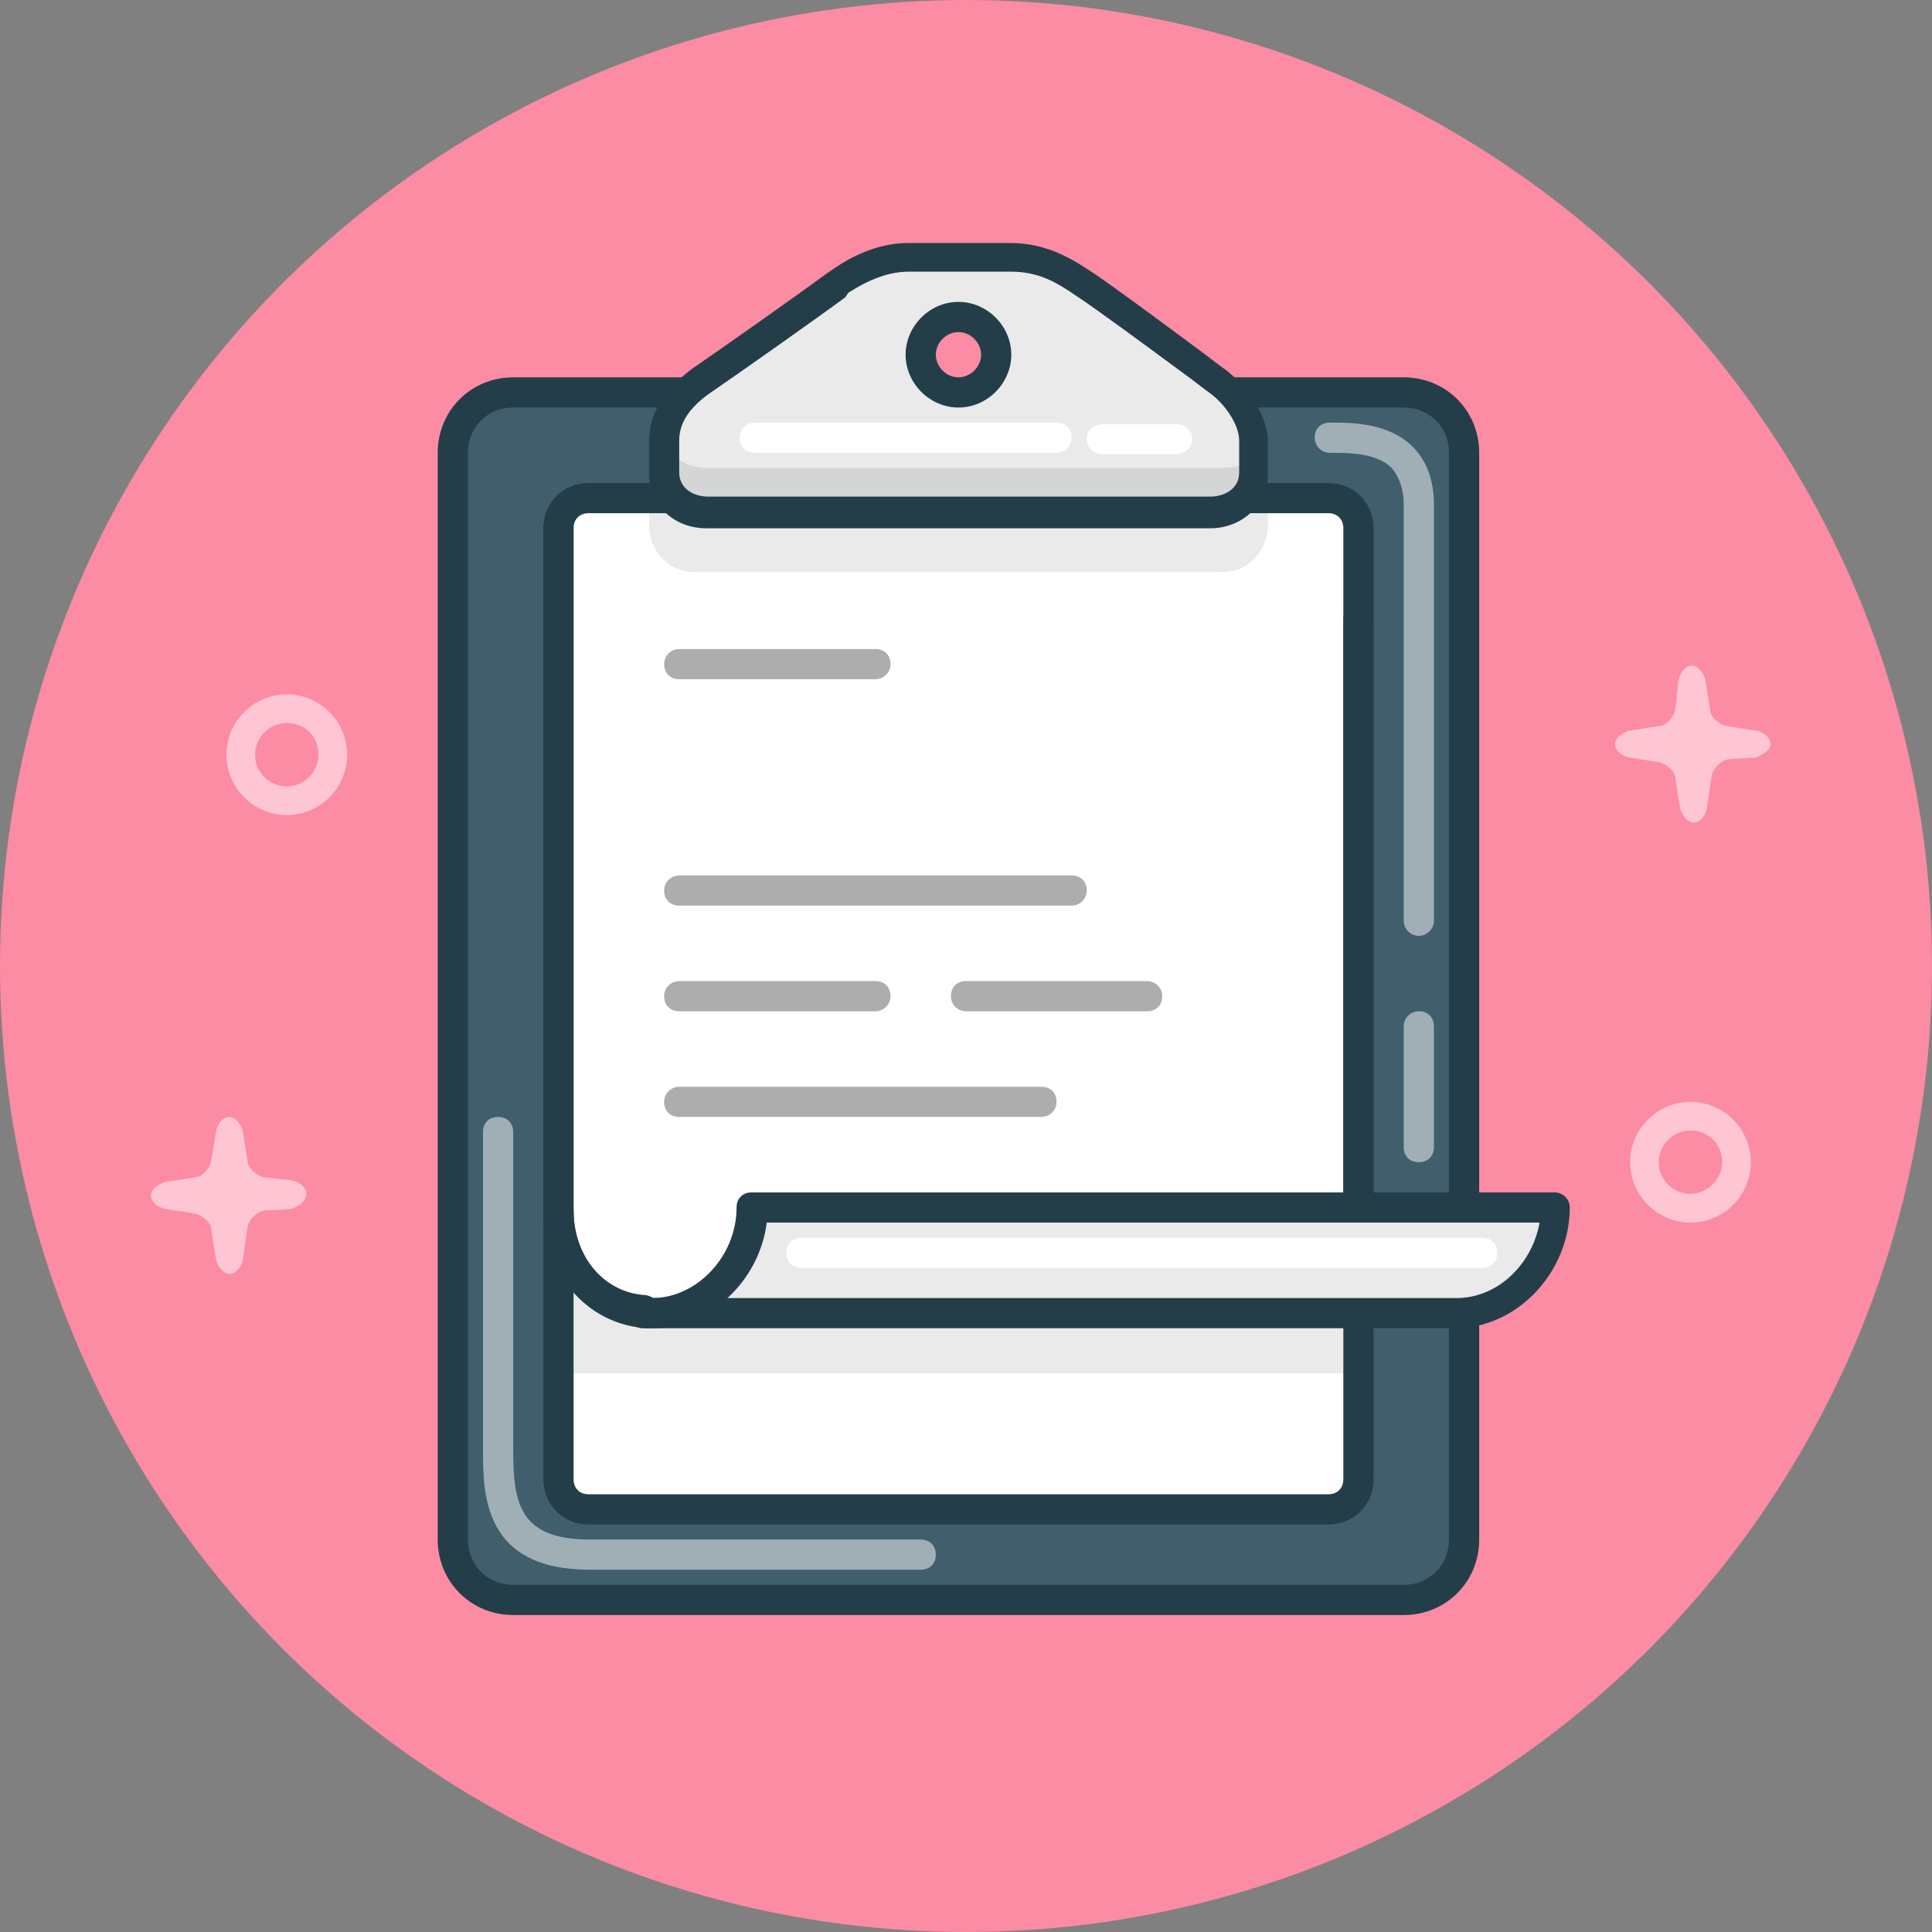 <?xml version="1.0" encoding="utf-8"?>
<!-- Generator: Adobe Illustrator 21.0.2, SVG Export Plug-In . SVG Version: 6.00 Build 0)  -->
<svg version="1.1" id="clipboard" xmlns="http://www.w3.org/2000/svg" xmlns:xlink="http://www.w3.org/1999/xlink" x="0px" y="0px"
	 viewBox="0 0 128 128" style="enable-background:new 0 0 128 128;" xml:space="preserve">
<rect x="0" y="0" width="128" height="128" fill="#808080" stroke="none"/>
<style type="text/css">
	.st0{fill:#FC8BA4;}
	.st1{opacity:0.5;fill:#FFFFFF;}
	.st2{fill:#D4D6D6;}
	.st3{fill:#415E6D;}
	.st4{fill:#FFFFFF;}
	.st5{fill:#EAEAEA;}
	.st6{fill:#233E49;}
	.st7{fill:#ADADAD;}
</style>
<g>
	<circle class="st0" cx="64" cy="64" r="64"/>
	<path class="st1" d="M112,81c-2.2,0-4-1.8-4-4c0-2.2,1.8-4,4-4c2.2,0,4,1.8,4,4C116,79.2,114.2,81,112,81z M112,74.9
		c-1.2,0-2.1,1-2.1,2.1c0,1.2,1,2.1,2.1,2.1s2.1-1,2.1-2.1C114.1,75.8,113.2,74.9,112,74.9z"/>
	<path class="st1" d="M19,54c-2.2,0-4-1.8-4-4c0-2.2,1.8-4,4-4c2.2,0,4,1.8,4,4C23,52.2,21.2,54,19,54z M19,47.9
		c-1.2,0-2.1,1-2.1,2.1c0,1.2,1,2.1,2.1,2.1c1.2,0,2.1-1,2.1-2.1C21.1,48.8,20.2,47.9,19,47.9z"/>
	<path class="st1" d="M20.3,79.1c0-0.4-0.4-0.8-1-0.9L17.5,78c-0.5-0.1-1.1-0.6-1.1-1.1L16.1,75c-0.1-0.5-0.5-1-0.9-1
		c-0.4,0-0.8,0.4-0.9,1l-0.3,1.9c-0.1,0.5-0.6,1.1-1.1,1.1l-1.9,0.3c-0.5,0.1-1,0.5-1,0.9c0,0.4,0.4,0.8,1,0.9l1.9,0.3
		c0.5,0.1,1.1,0.6,1.1,1.1l0.3,1.9c0.1,0.5,0.5,1,0.9,1c0.4,0,0.8-0.4,0.9-1l0.3-2.1c0.1-0.5,0.6-1,1.1-1.1l1.8-0.1
		C19.9,79.9,20.3,79.5,20.3,79.1z"/>
	<path class="st1" d="M117.3,49.3c0-0.4-0.4-0.8-1-0.9l-1.9-0.3c-0.5-0.1-1.1-0.6-1.1-1.1l-0.3-1.9c-0.1-0.5-0.5-1-0.9-1
		c-0.4,0-0.8,0.4-0.9,1L111,47c-0.1,0.5-0.6,1.1-1.1,1.1l-1.9,0.3c-0.5,0.1-1,0.5-1,0.9c0,0.4,0.4,0.8,1,0.9l1.9,0.3
		c0.5,0.1,1.1,0.6,1.1,1.1l0.3,1.9c0.1,0.5,0.5,1,0.9,1c0.4,0,0.8-0.4,0.9-1l0.3-2.1c0.1-0.5,0.6-1,1.1-1.1l1.8-0.1
		C116.8,50,117.3,49.7,117.3,49.3z"/>
	<path class="st2" d="M45.1,26.4h37.4c0.5,0,1,0.4,1,1v6.7c0,1.6-1.3,2.9-2.9,2.9H47c-1.6,0-2.9-1.3-2.9-2.9v-6.7
		C44.2,26.8,44.6,26.4,45.1,26.4z"/>
	<path class="st3" d="M97.1,102.1c0,2.2-1.8,4-4,4H34c-2.2,0-4-1.8-4-4l0.1-72.3c0-2.2,1.8-4,4-4h59.1c2.2,0,4,1.8,4,4V102.1z"/>
	<path class="st4" d="M90.5,97.7c0,1.1-0.9,2-2,2H38.7c-1.1,0-2-0.9-2-2V34.5c0-1.1,0.9-2,2-2h49.9c1.1,0,2,0.9,2,2V97.7z"/>
	<rect x="37.5" y="81.5" class="st5" width="53" height="9.5"/>
	<path class="st4" d="M90.2,80.2L90.2,80.2V35H36.6v45.4l0,0c0.1,3.4,2.7,6.1,6.1,6.4v0c0,0,54.1,0,54.2,0c3.7,0,6.6-3,6.6-6.6H90.2
		z"/>
	<path class="st5" d="M43,32.5c0,1.4,0,2.3,0,2.3c0,1.7,1.3,3.1,3,3.1h35c1.7,0,3-1.4,3-3.1c0,0,0-0.7,0-2.3H43z"/>
	<path class="st6" d="M88,101H39c-1.7,0-3-1.3-3-3V35c0-1.7,1.3-3,3-3h49c1.7,0,3,1.3,3,3v63C91,99.7,89.7,101,88,101z M39,34
		c-0.6,0-1,0.4-1,1v63c0,0.6,0.4,1,1,1h49c0.6,0,1-0.4,1-1V35c0-0.6-0.4-1-1-1H39z"/>
	<path class="st6" d="M93,107H34c-2.8,0-5-2.2-5-5V30c0-2.8,2.2-5,5-5h59c2.8,0,5,2.2,5,5v72C98,104.8,95.8,107,93,107z M34,27
		c-1.7,0-3,1.3-3,3v72c0,1.7,1.3,3,3,3h59c1.7,0,3-1.3,3-3V30c0-1.7-1.3-3-3-3H34z"/>
	<path class="st5" d="M67.2,17.2c-2,0-5.2,0-6.7,0s-3,0.3-4.6,1.4c-1.6,1.1-7.2,5.1-9.2,6.5c-2,1.4-2.5,2.8-2.5,4.1s0,2.1,0,2.1
		c0,1.6,1.3,2.9,2.9,2.9h33.5c1.6,0,2.9-1.3,2.9-2.9c0,0,0-0.6,0-2.1s-1.2-3.2-2.4-4s-7.5-5.5-9-6.5C70.7,17.8,69.2,17.2,67.2,17.2z
		"/>
	<path class="st4" d="M77.9,30.1h-4.8c-0.6,0-1.1-0.4-1.1-1c0-0.6,0.5-1,1.1-1h4.8c0.6,0,1.1,0.4,1.1,1C79,29.6,78.5,30.1,77.9,30.1
		z"/>
	<path class="st4" d="M70,30H50c-0.6,0-1-0.4-1-1s0.5-1,1-1H70c0.6,0,1,0.4,1,1S70.5,30,70,30z"/>
	<ellipse class="st0" cx="63.5" cy="23.5" rx="2.5" ry="2.5"/>
	<path class="st2" d="M81,31H47c-1.5,0-2.6-0.6-2.8-2c0,0.2,0,0.3,0,0.5c0,1.2,0,2,0,2c0,1.5,1.3,2.7,2.9,2.7h33.5
		c1.6,0,2.9-1.2,2.9-2.7c0,0,0-0.6,0-2c0-0.1,0-0.3,0-0.4C83.2,30.4,82.4,31,81,31z"/>
	<path class="st6" d="M80.2,35H46.8c-2.2,0-3.8-1.6-3.8-3.6v-2.1c0-1.9,1-3.5,2.9-4.9c1.9-1.3,7-4.9,8.9-6.3l0.3-0.2
		c1.7-1.2,3.4-1.8,5.1-1.8h6.7c2.3,0,3.9,0.9,5.4,1.9c1.1,0.7,5,3.6,7.3,5.3c0.8,0.6,1.3,1,1.6,1.2c1.3,1,2.8,2.9,2.8,4.8v2.1
		C84,33.4,82.3,35,80.2,35z M60.2,18c-1.3,0-2.6,0.5-4,1.4L56,19.7c-1.9,1.4-7,5-8.9,6.3c-1.9,1.3-2.1,2.5-2.1,3.2v2.1
		c0,1.1,1,1.6,1.9,1.6h33.3c0.9,0,1.9-0.5,1.9-1.6v-2.1c0-1.1-1-2.5-2-3.2c-0.3-0.2-0.9-0.7-1.6-1.2c-2.3-1.7-6.1-4.5-7.2-5.2
		c-1.3-0.9-2.5-1.6-4.3-1.6H60.2z"/>
	<path class="st6" d="M63.5,27c-1.9,0-3.5-1.6-3.5-3.5s1.6-3.5,3.5-3.5c1.9,0,3.5,1.6,3.5,3.5S65.4,27,63.5,27z M63.5,22
		c-0.8,0-1.5,0.7-1.5,1.5s0.7,1.5,1.5,1.5s1.5-0.7,1.5-1.5S64.3,22,63.5,22z"/>
	<path class="st5" d="M50.3,80.5c0,0-1.2,3.2-2.3,4.1s-3.6,2.3-3.6,2.3l52.2,0.2c0,0,3.9-0.5,5.3-3.1c1.4-2.6,1.6-3.8,1.6-3.8
		L50.3,80.5z"/>
	<path class="st6" d="M43.2,88c-4,0-7.2-3.4-7.2-7.8c0-0.6,0.4-1,1-1s1,0.4,1,1c0,3.3,2.3,5.8,5.2,5.8c3,0,5.6-2.8,5.6-6
		c0-0.6,0.4-1,1-1h40.4c0.6,0,1,0.4,1,1s-0.4,1-1,1H50.8C50.3,84.9,47,88,43.2,88z"/>
	<path class="st6" d="M96.4,88H42.6c-0.3,0-0.5-0.1-0.7-0.3c-3.4-0.6-5.7-3.5-5.9-7.3L36,35c0-0.6,0.4-1,1-1c0.5,0,1,0.4,1,1v45.4
		c0.1,2.9,2,5.2,4.7,5.4c0.2,0,0.4,0.1,0.6,0.2h53.2c2.7,0,5-2.2,5.5-5H90c-0.5,0-1-0.4-1-1V41c0-0.6,0.5-1,1-1s1,0.4,1,1v38h12
		c0.5,0,1,0.4,1,1C104,84.3,100.5,88,96.4,88z"/>
	<path class="st4" d="M98.2,84H53.1c-0.6,0-1-0.4-1-1s0.4-1,1-1h45.1c0.6,0,1,0.4,1,1S98.8,84,98.2,84z"/>
	<path class="st7" d="M71,60H45c-0.6,0-1-0.4-1-1s0.5-1,1-1h26c0.6,0,1,0.4,1,1S71.5,60,71,60z"/>
	<path class="st7" d="M58,67H45c-0.6,0-1-0.4-1-1s0.5-1,1-1H58c0.6,0,1,0.4,1,1S58.5,67,58,67z"/>
	<path class="st7" d="M58,45H45c-0.6,0-1-0.4-1-1s0.5-1,1-1H58c0.6,0,1,0.4,1,1S58.5,45,58,45z"/>
	<path class="st7" d="M69,74H45c-0.6,0-1-0.4-1-1s0.5-1,1-1H69c0.6,0,1,0.4,1,1S69.5,74,69,74z"/>
	<path class="st7" d="M76,67H64c-0.5,0-1-0.4-1-1s0.4-1,1-1H76c0.5,0,1,0.4,1,1S76.6,67,76,67z"/>
	<path class="st1" d="M94,77c-0.6,0-1-0.4-1-1V68c0-0.5,0.4-1,1-1s1,0.4,1,1V76C95,76.6,94.6,77,94,77z"/>
	<path class="st1" d="M94,62c-0.6,0-1-0.5-1-1V33.4c0-1-0.3-1.8-0.8-2.4c-1-1-2.9-1-3.9-1l-0.2,0c-0.6,0-1-0.5-1-1c0-0.6,0.4-1,1-1
		l0.2,0c1.2,0,3.7,0,5.3,1.6c0.9,0.9,1.4,2.2,1.4,3.8V61C95,61.5,94.6,62,94,62z"/>
	<path class="st1" d="M61,104H39.1c-7.1,0-7.1-5-7.1-8V75c0-0.6,0.4-1,1-1s1,0.4,1,1v21c0,3.6,0.4,6,5.1,6H61c0.6,0,1,0.4,1,1
		C62,103.6,61.6,104,61,104z"/>
</g>
</svg>
